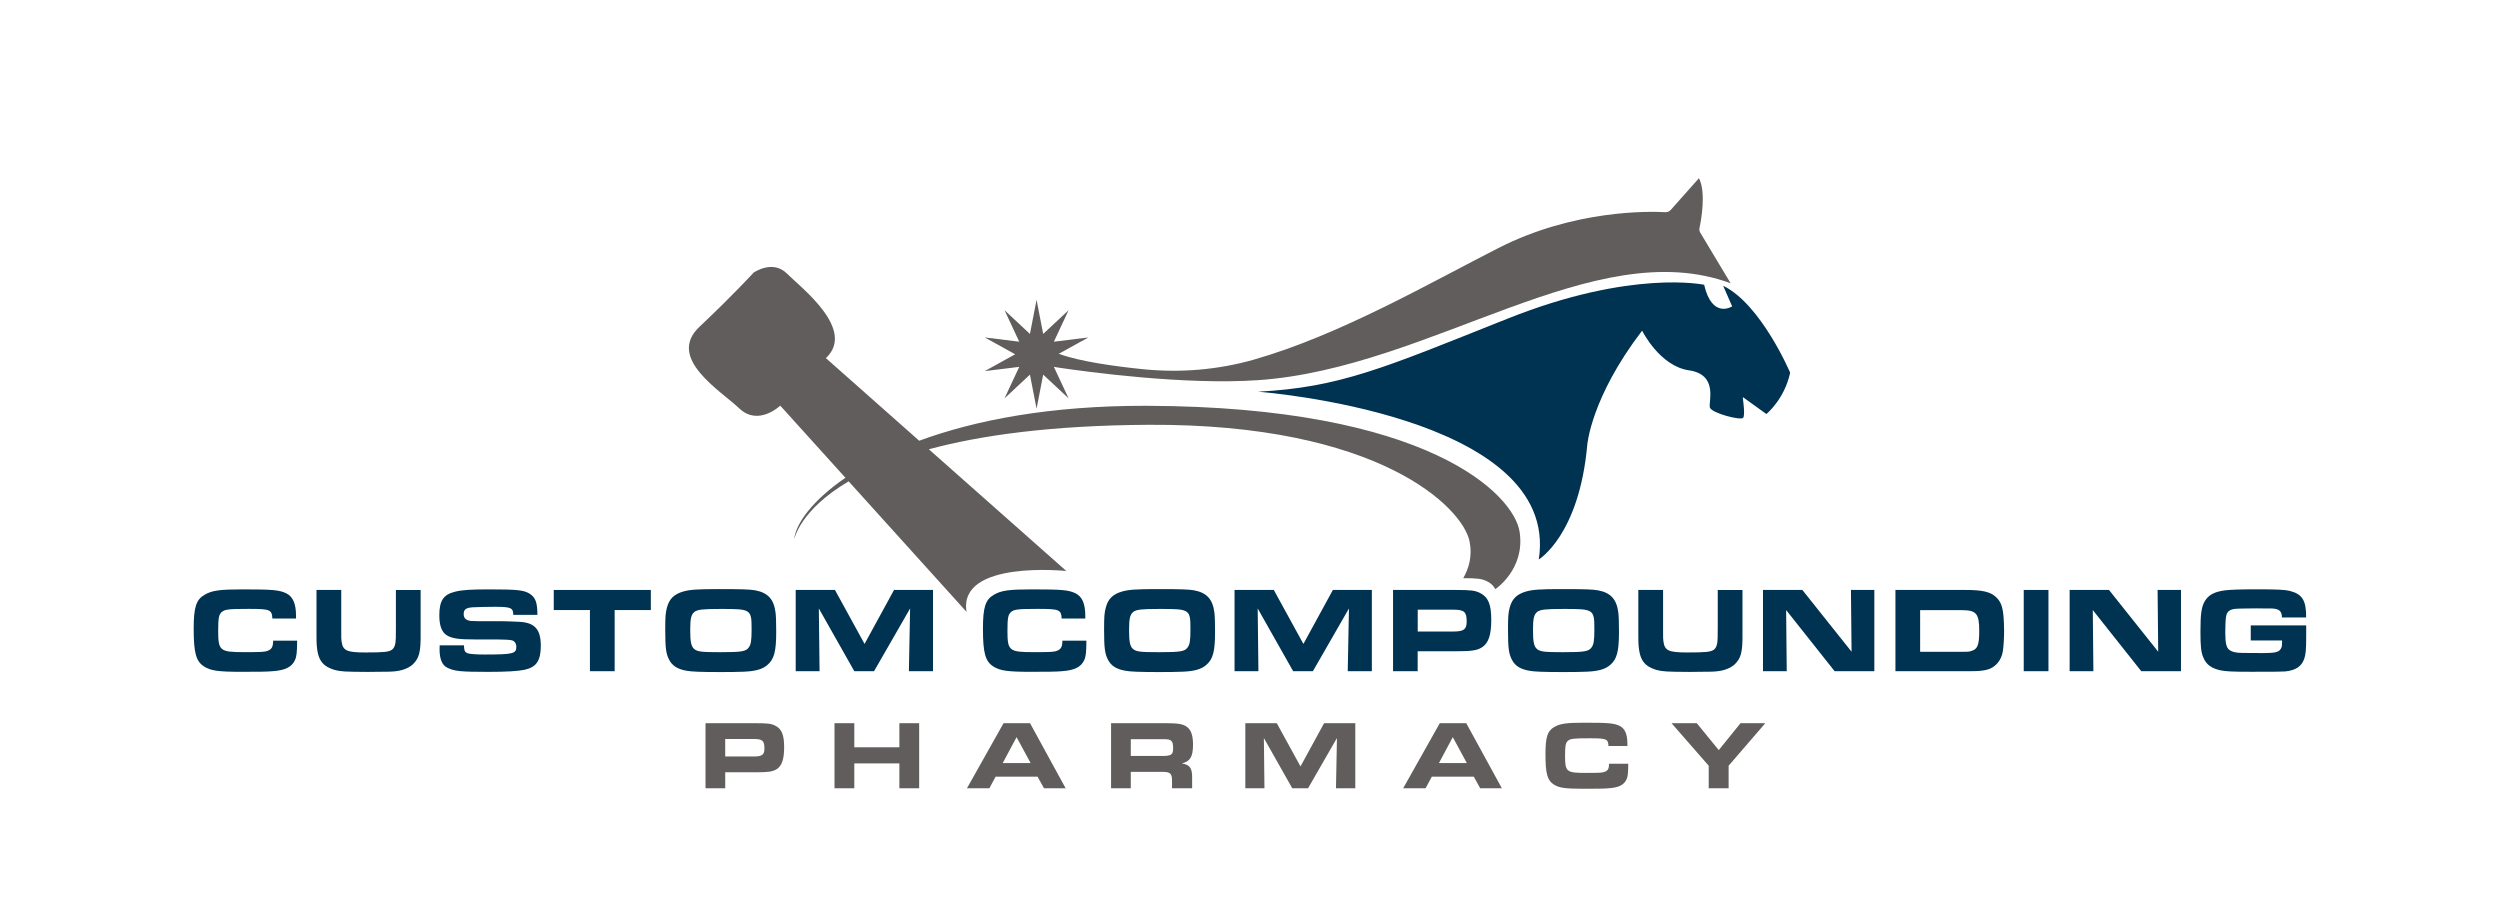 <?xml version="1.0" encoding="UTF-8"?>
<svg xmlns="http://www.w3.org/2000/svg" id="Layer_1" viewBox="0 0 901.85 330.73">
  <defs>
    <style>.cls-1{fill:none;}.cls-2{fill:#003352;}.cls-3{fill:#605d5c;}</style>
  </defs>
  <path class="cls-2" d="m107.19,231.1c-.04,4.26-.18,5.71-.79,7.03-1.14,2.5-3.52,3.69-8.09,4-1.8.18-5.32.22-11.16.22-8.44,0-11.16-.4-13.54-1.93-2.9-1.85-3.74-4.92-3.74-13.62,0-7.73.88-10.5,3.96-12.26,2.64-1.54,5.45-1.93,13.67-1.93,10.94,0,13.32.22,15.82,1.45,2.37,1.19,3.47,3.78,3.47,8.09v.97h-8.53c-.18-3.21-.83-3.47-8.57-3.47-7.29,0-8.61.18-9.71,1.14-1.05.97-1.27,2.15-1.27,6.9,0,7.03.66,7.56,9.23,7.56,6.64,0,7.6-.04,8.83-.57,1.27-.53,1.76-1.45,1.76-3.56h8.66Z"></path>
  <path class="cls-2" d="m123.1,212.82v14.5c0,3.21,0,3.3.13,4.09.44,3.3,1.89,3.96,8.57,3.96s8.53-.18,9.62-1.01c.88-.66,1.32-1.93,1.36-4.17q.04-.66.04-3.91v-13.45h8.92v15.38c.09,7.25-.53,9.4-3.12,11.73-2.11,1.63-4.75,2.33-8.57,2.37-1.36.04-2.15.04-3.91.04l-3.34.04c-8.26-.04-9.89-.13-12.04-.7-5.32-1.63-6.72-4.39-6.59-13.1v-15.78h8.92Z"></path>
  <path class="cls-2" d="m167.36,232.77c.09,2.02.31,2.5,1.36,2.9.66.26,3.16.44,5.98.44,10.33,0,11.56-.31,11.56-2.72,0-1.19-.57-2.07-1.49-2.37q-.97-.31-5.58-.35h-8.09c-5.41,0-7.65-.31-9.54-1.27-2.11-1.1-3.08-3.43-3.08-7.43,0-5.27,1.49-7.51,5.71-8.53,2.37-.62,5.8-.83,12.22-.83,10.28,0,12.66.26,14.77,1.63,2.02,1.36,2.68,3.16,2.68,7.56h-8.7c0-2.55-.88-2.9-6.64-2.9-2.86,0-6.68.09-8.09.18-2.37.18-3.16.79-3.16,2.46,0,1.23.62,2.02,1.89,2.33.53.13.7.18,3.6.22h8.31c.79,0,4.75.13,6.24.22,5.58.26,7.78,2.72,7.78,8.61,0,5.41-1.58,7.78-5.89,8.7-2.2.48-6.55.75-12.92.75-10.15,0-12.39-.22-14.99-1.54-1.8-.88-2.72-3.12-2.72-6.59,0-.26,0-.83.04-1.45h8.75Z"></path>
  <path class="cls-2" d="m212.81,220.07h-13.05v-7.25h35.02v7.25h-13.05v22.06h-8.92v-22.06Z"></path>
  <path class="cls-2" d="m272.41,212.95c4.53.83,6.72,3.16,7.34,7.87.18,1.19.26,3.56.26,7.12,0,7.08-.75,9.93-3.25,12-1.76,1.49-4.22,2.2-8.48,2.37-1.58.09-5.49.13-8.35.13-6.99,0-10.55-.13-12.3-.48-3.25-.57-5.14-1.8-6.24-3.96-1.14-2.15-1.41-4.31-1.41-10.72,0-4.92.09-6.15.62-8.13.83-3.12,2.55-4.79,5.84-5.76,2.46-.7,5.14-.88,12.88-.88,8.44,0,11.03.09,13.1.44Zm-21.88,7.78c-1.19.92-1.54,2.37-1.54,6.59s.35,5.89,1.45,6.81c1.19.97,2.64,1.14,9.36,1.14,7.69,0,9.27-.26,10.28-1.67.83-1.05,1.05-2.55,1.05-6.46,0-7.38-.13-7.47-11.12-7.47-6.55,0-8.35.22-9.49,1.05Z"></path>
  <path class="cls-2" d="m287.05,212.82h14.15l10.68,19.47,10.63-19.47h14.06v29.31h-8.7l.44-22.63-13.01,22.63h-7.12l-12.79-22.63.26,22.63h-8.61v-29.31Z"></path>
  <path class="cls-2" d="m391.91,231.1c-.04,4.26-.18,5.71-.79,7.03-1.14,2.5-3.52,3.69-8.09,4-1.8.18-5.32.22-11.16.22-8.44,0-11.16-.4-13.54-1.93-2.9-1.85-3.74-4.92-3.74-13.62,0-7.73.88-10.5,3.96-12.26,2.64-1.54,5.45-1.93,13.67-1.93,10.94,0,13.32.22,15.82,1.45,2.37,1.19,3.47,3.78,3.47,8.09v.97h-8.53c-.18-3.21-.83-3.47-8.57-3.47-7.29,0-8.61.18-9.71,1.14-1.05.97-1.27,2.15-1.27,6.9,0,7.03.66,7.56,9.23,7.56,6.64,0,7.6-.04,8.83-.57,1.27-.53,1.76-1.45,1.76-3.56h8.66Z"></path>
  <path class="cls-2" d="m430.72,212.95c4.53.83,6.72,3.16,7.34,7.87.18,1.19.26,3.56.26,7.12,0,7.08-.75,9.93-3.25,12-1.76,1.49-4.22,2.2-8.48,2.37-1.58.09-5.49.13-8.35.13-6.99,0-10.55-.13-12.3-.48-3.25-.57-5.14-1.8-6.24-3.96-1.14-2.15-1.41-4.31-1.41-10.72,0-4.92.09-6.15.62-8.13.83-3.12,2.55-4.79,5.84-5.76,2.46-.7,5.14-.88,12.88-.88,8.44,0,11.03.09,13.1.44Zm-21.88,7.78c-1.19.92-1.54,2.37-1.54,6.59s.35,5.89,1.45,6.81c1.19.97,2.64,1.14,9.36,1.14,7.69,0,9.27-.26,10.28-1.67.83-1.05,1.05-2.55,1.05-6.46,0-7.38-.13-7.47-11.12-7.47-6.55,0-8.35.22-9.49,1.05Z"></path>
  <path class="cls-2" d="m445.36,212.82h14.15l10.68,19.47,10.63-19.47h14.06v29.31h-8.7l.44-22.63-13.01,22.63h-7.12l-12.79-22.63.26,22.63h-8.61v-29.31Z"></path>
  <path class="cls-2" d="m502.55,212.82h22.41c5.67,0,7.12.18,8.96,1.1,2.94,1.45,4.04,4.13,4.04,9.67s-1.01,8.48-3.43,9.98c-1.71,1.05-3.69,1.36-8.79,1.36h-14.33v7.21h-8.88v-29.31Zm21.84,14.99c3.65,0,4.7-.79,4.7-3.56,0-3.52-.88-4.31-4.7-4.31h-12.96v7.87h12.96Z"></path>
  <path class="cls-2" d="m576.43,212.95c4.53.83,6.72,3.16,7.34,7.87.18,1.19.26,3.56.26,7.12,0,7.08-.75,9.93-3.25,12-1.76,1.49-4.22,2.2-8.48,2.37-1.58.09-5.49.13-8.35.13-6.99,0-10.55-.13-12.3-.48-3.25-.57-5.14-1.8-6.24-3.96-1.14-2.15-1.41-4.31-1.41-10.72,0-4.92.09-6.15.62-8.13.83-3.12,2.55-4.79,5.84-5.76,2.46-.7,5.14-.88,12.88-.88,8.44,0,11.03.09,13.1.44Zm-21.88,7.78c-1.19.92-1.54,2.37-1.54,6.59s.35,5.89,1.45,6.81c1.19.97,2.64,1.14,9.36,1.14,7.69,0,9.27-.26,10.28-1.67.83-1.05,1.05-2.55,1.05-6.46,0-7.38-.13-7.47-11.12-7.47-6.55,0-8.35.22-9.49,1.05Z"></path>
  <path class="cls-2" d="m599.94,212.82v14.5c0,3.21,0,3.3.13,4.09.44,3.3,1.89,3.96,8.57,3.96s8.53-.18,9.62-1.01c.88-.66,1.32-1.93,1.36-4.17q.04-.66.04-3.91v-13.45h8.92v15.38c.09,7.25-.53,9.4-3.12,11.73-2.11,1.63-4.75,2.33-8.57,2.37-1.36.04-2.15.04-3.91.04l-3.34.04c-8.26-.04-9.89-.13-12.04-.7-5.32-1.63-6.72-4.39-6.59-13.1v-15.78h8.92Z"></path>
  <path class="cls-2" d="m635.99,212.82h14.19l17.75,22.28-.22-22.28h8.44v29.31h-14.33l-17.49-22.06.22,22.06h-8.57v-29.31Z"></path>
  <path class="cls-2" d="m683.76,212.82h25.31c6.2,0,9.1.7,11.12,2.72,1.63,1.58,2.29,3.43,2.59,7.16.09,1.36.18,3.38.18,4.79,0,2.64-.18,5.67-.44,7.34-.48,3.52-2.94,6.24-6.15,6.86-1.67.35-2.99.44-6.11.44h-26.5v-29.31Zm23.86,22.32c2.42,0,2.59,0,3.65-.35,2.15-.66,2.72-2.2,2.72-7.25,0-6.15-1.05-7.43-6.2-7.43h-15.12v15.03h14.94Z"></path>
  <path class="cls-2" d="m730.04,212.82h8.92v29.31h-8.92v-29.31Z"></path>
  <path class="cls-2" d="m746.61,212.82h14.19l17.75,22.28-.22-22.28h8.44v29.31h-14.33l-17.49-22.06.22,22.06h-8.57v-29.31Z"></path>
  <path class="cls-2" d="m823.18,222.75c0-2.29-1.01-3.16-3.69-3.25h-2.24l-3.16-.04-3.25.04q-4.26,0-5.32.26c-1.63.4-2.33,1.23-2.55,3.08-.13.79-.22,3.47-.22,5.36,0,3.96.4,5.54,1.63,6.37,1.01.66,2.24.92,4.57.97q.97.04,6.46.04c5.84.04,6.94-.26,7.69-2.2.09-.35.13-.75.13-1.63v-.7h-11.29v-5.45h20v4.04c0,4.83-.18,6.55-.75,8.13-1.01,2.72-3.08,4.04-6.77,4.44-.92.09-3.6.13-12.26.13-6.72,0-9.32-.13-11.16-.53-3.21-.7-5.1-2.07-6.11-4.48-.88-1.98-1.1-4.04-1.1-9.49,0-6.28.35-8.79,1.49-10.85,1.32-2.29,3.38-3.47,7.16-4,2.02-.26,5.58-.4,11.16-.4,8,0,10.55.13,12.39.57,4.53,1.14,5.98,3.43,5.93,9.58h-8.75Z"></path>
  <path class="cls-3" d="m254.5,260.89h17.95c4.54,0,5.7.14,7.18.88,2.36,1.16,3.24,3.31,3.24,7.74s-.81,6.79-2.74,7.99c-1.37.84-2.96,1.09-7.04,1.09h-11.47v5.77h-7.11v-23.47Zm17.49,12c2.92,0,3.77-.63,3.77-2.85,0-2.81-.7-3.45-3.77-3.45h-10.38v6.3h10.38Z"></path>
  <path class="cls-3" d="m301.04,260.89h7.14v8.69h16.26v-8.69h7.14v23.47h-7.14v-8.97h-16.26v8.97h-7.14v-23.47Z"></path>
  <path class="cls-3" d="m362.01,260.89h9.57l12.84,23.47h-7.81l-2.32-4.19h-15.13l-2.25,4.19h-8.09l13.2-23.47Zm9.78,14.39l-5.07-9.36-5,9.36h10.06Z"></path>
  <path class="cls-3" d="m400.81,260.89h20.23c4.15,0,5.98.35,7.32,1.48,1.37,1.09,2.01,3.1,2.01,6.26,0,4.36-1.06,6.09-4.05,6.76,2.92.49,3.8,1.72,3.73,5.28v3.69h-7.25v-2.92c-.04-2.53-.74-3.06-3.94-2.99h-10.94v5.91h-7.11v-23.47Zm18.26,11.82c3.45,0,4.12-.42,4.12-2.75,0-1.51-.14-2.15-.6-2.64-.53-.56-1.13-.67-3.27-.67h-11.4v6.05h11.15Z"></path>
  <path class="cls-3" d="m449.26,260.89h11.33l8.55,15.59,8.51-15.59h11.26v23.47h-6.97l.35-18.12-10.42,18.12h-5.7l-10.24-18.12.21,18.12h-6.9v-23.47Z"></path>
  <path class="cls-3" d="m519.37,260.89h9.57l12.84,23.47h-7.81l-2.32-4.19h-15.13l-2.25,4.19h-8.09l13.2-23.47Zm9.78,14.39l-5.07-9.36-5,9.36h10.06Z"></path>
  <path class="cls-3" d="m587.38,275.53c-.04,3.41-.14,4.57-.63,5.63-.92,2.01-2.81,2.96-6.47,3.2-1.44.14-4.26.18-8.94.18-6.76,0-8.94-.32-10.84-1.55-2.32-1.48-2.99-3.94-2.99-10.91,0-6.19.7-8.41,3.17-9.82,2.11-1.23,4.36-1.55,10.94-1.55,8.76,0,10.66.18,12.67,1.16,1.9.95,2.78,3.03,2.78,6.47v.77h-6.83c-.14-2.57-.67-2.78-6.86-2.78-5.84,0-6.9.14-7.78.92-.84.77-1.02,1.72-1.02,5.52,0,5.63.53,6.05,7.39,6.05,5.31,0,6.09-.04,7.07-.46,1.02-.42,1.41-1.16,1.41-2.85h6.93Z"></path>
  <path class="cls-3" d="m616.4,276.23l-13.41-15.34h9.11l7.92,9.71,7.85-9.71h8.94l-13.23,15.34v8.13h-7.18v-8.13Z"></path>
  <path class="cls-1" d="m513.18,221.69h13.53c3.81,0,4.91-.83,4.91-3.72,0-3.67-.92-4.5-4.91-4.5h-13.53v8.21Z"></path>
  <path class="cls-2" d="m555.11,201.81s14.57-8.74,17.48-41.31c0,0,1.28-17.05,19.79-41.22,0,0,6.27,12.77,16.89,14.31s7.03,11.31,7.54,13.37,11.14,4.8,12,3.77c.74-.88.08-5.82-.12-7.19-.02-.13.13-.22.24-.14l8.28,5.96s6.51-5.31,8.57-14.91c0,0-10.46-24.68-24.17-31.37l3.24,7.44s-7.19,4.73-10.1-7.79c0,0-26.05-5.66-70.79,12.17-44.74,17.83-60.51,24.85-90.16,26.4,0,0,109.36,8.23,101.3,60.51Z"></path>
  <path class="cls-3" d="m613.38,83.98c-.32-.53-.43-1.15-.3-1.76.64-3.03,2.41-12.83-.2-17.94l-10.17,11.44c-.5.56-1.21.86-1.96.82-5.85-.32-32.95-.94-60.21,12.93-24.28,12.36-57.26,31.44-88.25,40.27-13.07,3.72-26.74,4.81-40.25,3.42-9.89-1.02-22.37-2.74-29.74-5.41-.13-.05-.26-.08-.39-.1l10.7-5.92-12.43,1.53,5.3-11.35-9.16,8.55-2.39-12.3-2.39,12.3-9.16-8.55,5.3,11.35-12.43-1.53,10.96,6.07-10.96,6.07,12.43-1.53-5.3,11.35,9.16-8.55,2.39,12.3,2.39-12.3,9.16,8.55-5.3-11.35.71.09c.11.03.21.07.32.09,11.01,1.65,46.37,6.45,72.77,4.61,62.36-4.35,121.11-53.23,170.33-34.94l-10.93-18.22Z"></path>
  <path class="cls-3" d="m548.19,191.87c-2.06-13.48-32.89-45.22-134.62-45.48-34.98-.09-62.02,5.25-81.98,12.6l-33.66-29.8c10.97-10.28-8.91-25.37-14.06-30.51-5.14-5.14-12-.34-12-.34,0,0-7.54,8.23-19.54,19.54-12,11.31,7.54,22.97,14.4,29.48,6.86,6.51,14.74-1.03,14.74-1.03l23.51,26.02c-12.14,8.32-18.04,16.79-18.48,22.26,0,0,1.9-10.53,19.64-20.97l42.53,47.08c-3.09-18.86,36-14.74,36-14.74l-49.6-43.91c18.51-5.01,44.02-8.63,79.19-8.83,82.96-.47,113.36,29.71,115.87,42.05,1.1,5.38-.33,9.89-2.28,13.27,5.29.02,6.77.22,8.61,1.15,1.31.64,2.27,1.53,2.94,2.77h.08s10.77-7.13,8.71-20.61Z"></path>
</svg>
